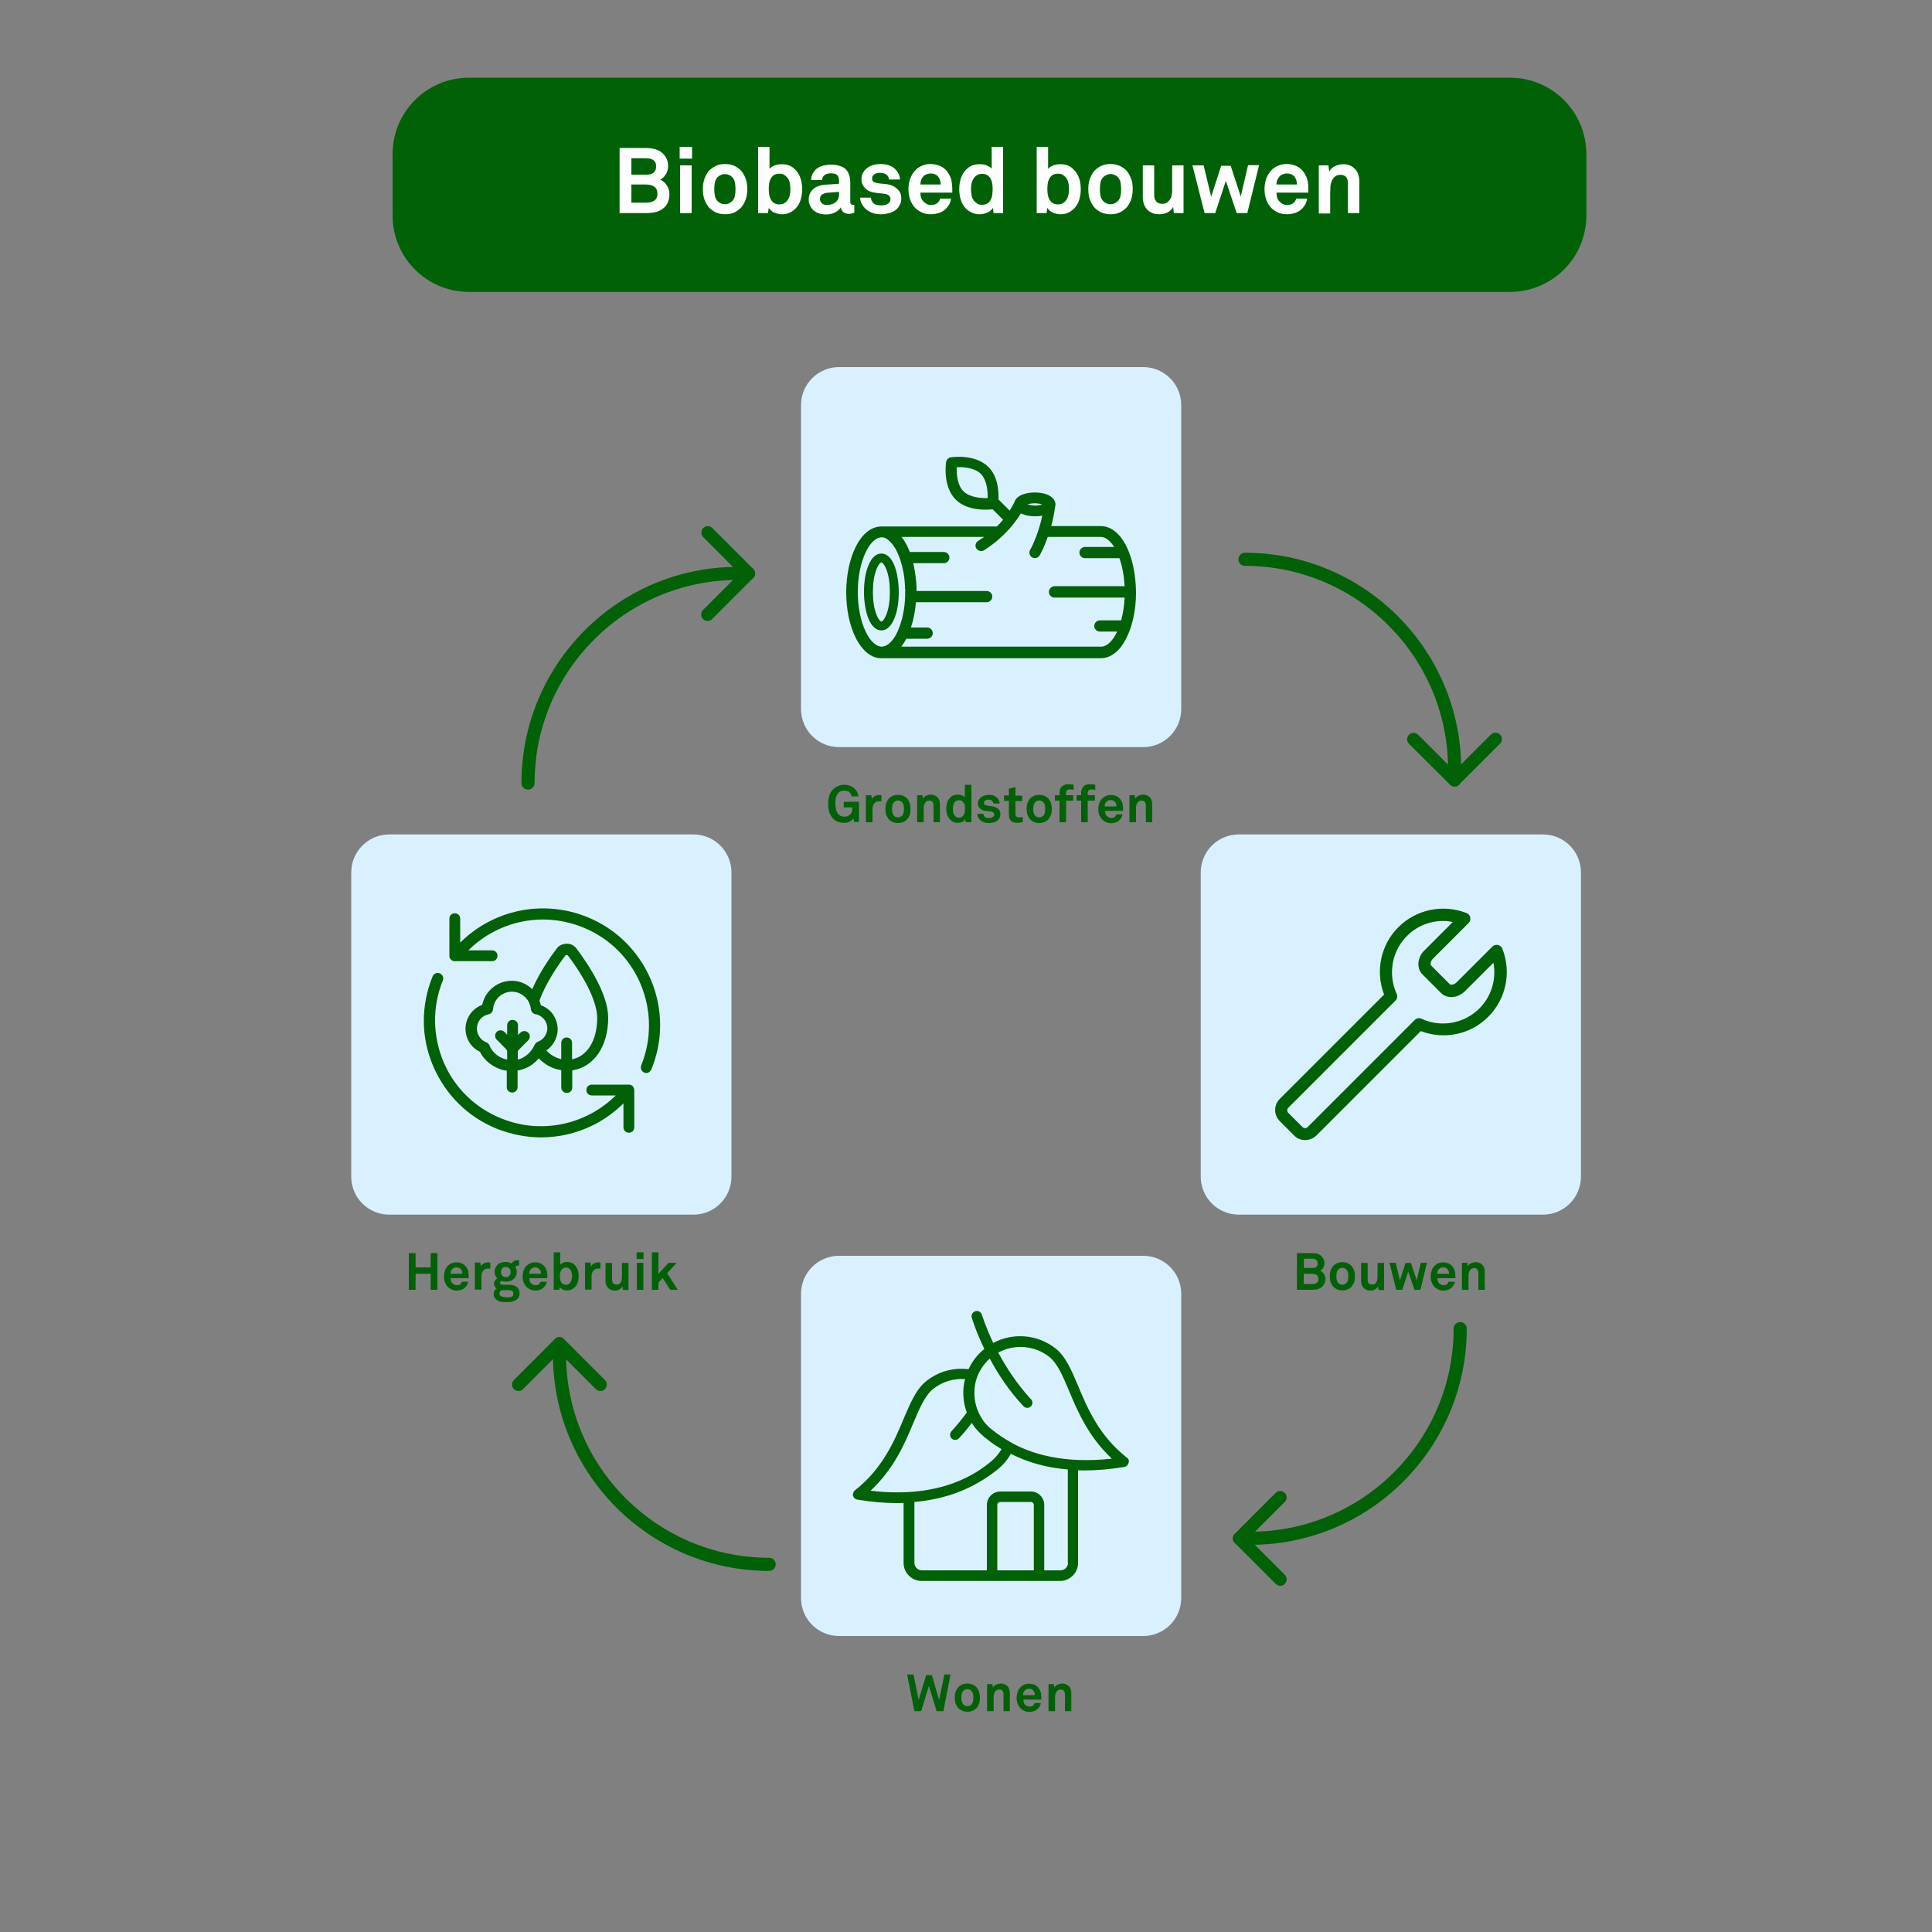 <?xml version="1.0" encoding="utf-8" standalone="no"?>
<!-- Generator: Adobe Illustrator 26.3.1, SVG Export Plug-In . SVG Version: 6.00 Build 0)  --><svg xmlns="http://www.w3.org/2000/svg" xmlns:xlink="http://www.w3.org/1999/xlink" id="Laag_1" style="enable-background:new 0 0 1000 1000;" version="1.1" viewBox="0 0 1000 1000" x="0px" xml:space="preserve" y="0px">
<rect x="0" y="0" width="1000" height="1000" fill="#808080" stroke="none"/>
<style type="text/css">
	.st0{fill:#00006B;}
	.st1{fill:#FFFFFF;}
	.st2{fill:#006106;}
	.st3{fill:#D9F1FF;}
	.st4{clip-path:url(#SVGID_00000181780831528692948180000012977823479149522057_);}
	.st5{fill-rule:evenodd;clip-rule:evenodd;fill:#00006B;}
	.st6{clip-path:url(#SVGID_00000117651989802555971850000006125136914157153468_);}
	.st7{clip-path:url(#SVGID_00000181061960205363057580000004708858474330519486_);}
</style>
<g>
	<g>
		<g>
			<g>
				<path class="st2" d="M273.3,408.7c-1.9,0-3.4-1.5-3.4-3.4c0-61.7,50.2-111.9,111.9-111.9c1.9,0,3.4,1.5,3.4,3.4      s-1.5,3.4-3.4,3.4c-58,0-105.1,47.2-105.1,105.1C276.6,407.2,275.1,408.7,273.3,408.7z"/>
			</g>
		</g>
		<g>
			<g>
				<g>
					<path class="st2" d="M387.5,300.2c-0.9,0-1.7-0.3-2.4-1L364,278c-1.3-1.3-1.3-3.4,0-4.7c1.3-1.3,3.4-1.3,4.7,0l21.2,21.2       c1.3,1.3,1.3,3.4,0,4.7C389.3,299.8,388.4,300.2,387.5,300.2z"/>
				</g>
			</g>
			<g>
				<g>
					<path class="st2" d="M366.3,321.4c-0.9,0-1.7-0.3-2.4-1c-1.3-1.3-1.3-3.4,0-4.7l21.2-21.2c1.3-1.3,3.4-1.3,4.7,0s1.3,3.4,0,4.7       l-21.2,21.2C368.1,321,367.2,321.4,366.3,321.4z"/>
				</g>
			</g>
		</g>
	</g>
	<g>
		<g>
			<g>
				<path class="st3" d="M434.3,190c-10.9,0-19.7,8.8-19.7,19.7V367c0,10.9,8.8,19.7,19.7,19.7h157.4c10.9,0,19.7-8.8,19.7-19.7      V209.7c0-10.9-8.8-19.7-19.7-19.7H434.3z"/>
			</g>
		</g>
		<g>
			<g>
				<path class="st2" d="M449.3,293.1c-1.4,3.6-2.1,8.3-2.1,13.3c0,5,0.8,9.7,2.1,13.3c1.6,4.3,4.1,6.6,6.9,6.6      c2.8,0,5.3-2.4,6.9-6.6c1.4-3.6,2.1-8.3,2.1-13.3c0-5-0.8-9.7-2.1-13.3c-1.6-4.3-4.1-6.6-6.9-6.6      C453.4,286.5,450.9,288.8,449.3,293.1z M458.8,294.8c1.2,3.1,1.8,7.2,1.8,11.6c0,4.4-0.6,8.6-1.8,11.6c-1.1,2.8-2.2,3.7-2.6,3.7      s-1.5-0.9-2.6-3.7c-1.2-3.1-1.8-7.2-1.8-11.6c0-4.4,0.6-8.6,1.8-11.6c1.1-2.8,2.2-3.7,2.6-3.7S457.7,292,458.8,294.8z"/>
			</g>
			<g>
				<path class="st2" d="M583.2,283.1c-3.4-6.9-8.1-10.8-13.4-10.8h-25.7c0.9-3.2,1.6-6.6,2-9.9c0.1-0.4,0.2-0.9,0.2-1.3l0-0.1      c0-0.4,0-0.8-0.2-1.1c-0.3-1.1-1.3-2.7-3.8-3.8c-3.7-1.6-9.7-1.6-13.4,0c-2.5,1.1-3.5,2.6-3.8,3.7c-0.7,1.5-1.6,3-2.5,4.5      l-5.6-5.6c0,0-0.1-0.1-0.2-0.1c0.2-4.4-0.3-12.1-5.2-16.9c-7-7-19.4-5-19.5-5c-1.2,0.2-2.1,1.1-2.4,2.4c0,0.1-2,12.6,5,19.5      c4.6,4.6,11.5,5.2,15.3,5.2c1.8,0,3.1-0.1,3.8-0.2l5.4,5.4c-1,1.2-2.1,2.4-3.2,3.5h-59.8c-5.2,0-10,3.8-13.4,10.8      c-3.1,6.3-4.8,14.6-4.8,23.3c0,8.8,1.7,17,4.8,23.3c3.4,6.9,8.1,10.8,13.4,10.8h113.6c5.2,0,10-3.8,13.4-10.8      c3.1-6.3,4.8-14.6,4.8-23.3C587.9,297.6,586.2,289.4,583.2,283.1z M542.9,306.4c0,1.6,1.3,2.9,2.9,2.9h36.3      c-0.2,4.2-0.8,8.2-1.8,11.8h-11c-1.6,0-2.9,1.3-2.9,2.9s1.3,2.9,2.9,2.9h8.9c0,0.1-0.1,0.2-0.1,0.3c-2.3,4.8-5.3,7.5-8.2,7.5      H466.5l1.4-2c0.2-0.4,0.5-0.7,0.7-1.2c0.2-0.3,0.3-0.6,0.5-0.9h10.8c1.6,0,2.9-1.3,2.9-2.9s-1.3-2.9-2.9-2.9h-8.4      c1.3-3.9,2.2-8.5,2.6-13.1h36.6c1.6,0,2.9-1.3,2.9-2.9c0-1.6-1.3-2.9-2.9-2.9h-36.3c0-0.2,0-0.5,0-0.7l0-0.3      c0-0.7,0-1.5-0.1-2.2l0-0.2c0-0.8-0.1-1.5-0.2-2.4c-0.3-3-0.8-5.9-1.4-8.6h15.8c1.6,0,2.9-1.3,2.9-2.9c0-1.6-1.3-2.9-2.9-2.9      h-17.6c-0.4-1-0.8-2-1.2-2.8c-0.9-1.9-2-3.6-3.1-5h42.8c-1.8,1.3-2.9,1.9-3,2c-1.4,0.8-1.9,2.5-1.1,3.9c0.8,1.3,2.6,1.8,3.9,1.1      c0.1-0.1,3.6-2.1,7.9-5.9c3.2-2.8,7.7-7.3,11.3-13.3c0.2,0.1,0.4,0.2,0.6,0.3c2.8,1.2,7,1.6,10.5,0.9c-2.4,11-6.2,17.6-6.3,17.7      c-0.8,1.4-0.3,3.1,1,3.9c1.3,0.8,3.2,0.3,3.9-1c0.2-0.4,2.2-3.7,4.2-9.6h27.5c2.3,0,4.8,1.9,6.9,5.2h-15.1      c-1.6,0-2.9,1.3-2.9,2.9c0,1.6,1.3,2.9,2.9,2.9h17.8c1.5,4.2,2.4,9.2,2.7,14.5h-36.3C544.2,303.5,542.9,304.8,542.9,306.4z       M531.8,261.1c0.8-0.3,2.1-0.6,3.8-0.6c1.8,0,3,0.3,3.8,0.6c-0.8,0.3-2.1,0.6-3.8,0.6C533.9,261.6,532.6,261.3,531.8,261.1z       M459.4,278.5l-0.2,0.6l0.8,0.6c1.6,1.3,3.2,3.5,4.5,6.3c0.5,1.2,1,2.4,1.5,3.8c1.3,3.9,2.2,8.5,2.4,13.4c0,0.7,0.1,1.4,0.1,2.1      l0.6,0v0l-0.6,0.2l0,1l0,2.1c-0.2,6.5-1.5,12.6-3.6,17.5l-0.2,0.5l0,0l-0.7,1.5c-2,3.8-4.5,6.1-6.8,6.5l-0.6,0.1      c-2.9,0.1-6-2.6-8.4-7.5c-2.7-5.5-4.2-12.9-4.2-20.8c0-7.9,1.5-15.3,4.2-20.8c2.3-4.8,5.3-7.5,8.2-7.5l1.1,0.1l1.8,0.8      L459.4,278.5C459.4,278.5,459.4,278.5,459.4,278.5z M464.7,326.5l-0.1,0.1l0,0C464.7,326.6,464.7,326.5,464.7,326.5z M465.1,327      L465.1,327C465.1,327,465.1,327,465.1,327L465.1,327z M495.2,241.8c3.4-0.1,9.2,0.2,12.5,3.5c3.4,3.5,3.6,9.9,3.5,12.5      c-2.9,0.1-9.1-0.2-12.5-3.5C495.4,251,495.1,245.3,495.2,241.8z"/>
			</g>
		</g>
		<g>
			<path class="st2" d="M442.1,425.6l-0.4-2.1c-0.1,0.3-0.4,0.5-0.6,0.8c-0.3,0.3-0.6,0.6-1.1,0.8c-0.4,0.2-0.9,0.4-1.4,0.6     c-0.5,0.2-1.1,0.2-1.7,0.2c-1.1,0-2.1-0.2-3.1-0.5s-1.8-0.9-2.6-1.7c-0.5-0.5-0.9-1.1-1.2-1.6c-0.3-0.6-0.6-1.2-0.8-1.8     c-0.2-0.6-0.3-1.3-0.4-2c-0.1-0.7-0.1-1.5-0.1-2.2c0-0.8,0-1.5,0.1-2.2c0.1-0.7,0.2-1.4,0.4-2s0.4-1.2,0.8-1.8     c0.3-0.6,0.7-1.1,1.3-1.6c0.7-0.7,1.6-1.3,2.6-1.7c1-0.4,2-0.6,3-0.6c1.2,0,2.3,0.2,3.2,0.6c1,0.4,1.8,0.9,2.4,1.6     c0.5,0.5,0.9,1,1.2,1.6c0.3,0.6,0.5,1.3,0.6,2.2h-3.5c0-0.4-0.1-0.7-0.3-1c-0.2-0.3-0.3-0.5-0.5-0.8c-0.7-0.8-1.7-1.2-3-1.2     c-0.6,0-1.1,0.1-1.7,0.3c-0.6,0.2-1,0.5-1.4,1c-0.3,0.3-0.6,0.7-0.8,1.2c-0.2,0.4-0.3,0.9-0.5,1.4c-0.1,0.5-0.2,1-0.2,1.5     c0,0.5,0,1,0,1.4c0,0.4,0,0.9,0.1,1.4c0,0.5,0.1,1,0.2,1.5c0.1,0.5,0.3,1,0.5,1.4c0.2,0.5,0.5,0.9,0.8,1.2     c0.4,0.4,0.8,0.7,1.4,0.9c0.6,0.2,1.1,0.3,1.7,0.3c0.6,0,1.2-0.1,1.7-0.3c0.5-0.2,0.9-0.5,1.2-0.8c0.5-0.5,0.9-1.1,1-1.7     c0.2-0.6,0.2-1.3,0.2-2h-4.5v-2.9h7.9v10.4H442.1z"/>
			<path class="st2" d="M456.4,414.8c-0.4-0.1-0.8-0.1-1.2-0.1c-1.2,0-2.1,0.4-2.7,1.1c-0.6,0.8-0.9,1.7-0.9,2.8v7h-3.4v-14h2.8     l0.3,2.1c0.3-0.8,0.9-1.4,1.6-1.7c0.7-0.4,1.5-0.5,2.3-0.5c0.3,0,0.7,0,1,0.1V414.8z"/>
			<path class="st2" d="M471.3,418.7c0,1.2-0.1,2.2-0.4,3c-0.3,0.8-0.7,1.5-1.2,2.2c-0.5,0.6-1.2,1.1-2,1.5     c-0.8,0.4-1.8,0.6-2.9,0.6c-1.1,0-2-0.2-2.9-0.6c-0.8-0.4-1.5-0.9-2-1.5c-0.5-0.7-0.9-1.4-1.2-2.2c-0.3-0.8-0.4-1.8-0.4-3     c0-1.2,0.1-2.2,0.4-3c0.3-0.8,0.7-1.5,1.2-2.2c0.5-0.6,1.1-1.1,2-1.5c0.8-0.4,1.8-0.6,2.9-0.6c1.1,0,2,0.2,2.9,0.6     c0.8,0.4,1.5,0.9,2,1.5c0.5,0.7,0.9,1.4,1.2,2.2C471.1,416.5,471.3,417.5,471.3,418.7z M467.9,418.7c0-0.7-0.1-1.3-0.2-1.9     c-0.1-0.6-0.4-1.1-0.8-1.6c-0.2-0.3-0.5-0.5-0.9-0.6c-0.4-0.2-0.8-0.3-1.2-0.3c-0.5,0-0.9,0.1-1.2,0.3c-0.4,0.2-0.7,0.4-0.9,0.6     c-0.4,0.4-0.7,1-0.8,1.6c-0.1,0.6-0.2,1.3-0.2,1.9c0,0.7,0.1,1.3,0.2,1.9c0.1,0.6,0.4,1.1,0.8,1.6c0.2,0.3,0.5,0.5,0.9,0.6     s0.8,0.3,1.2,0.3c0.5,0,0.9-0.1,1.2-0.3c0.4-0.2,0.7-0.4,0.9-0.6c0.4-0.4,0.7-1,0.8-1.6C467.8,420,467.9,419.3,467.9,418.7z"/>
			<path class="st2" d="M483.2,425.6v-8.6c0-0.8-0.2-1.5-0.5-1.9c-0.3-0.5-0.9-0.7-1.8-0.7c-0.6,0-1.1,0.2-1.5,0.5     c-0.4,0.3-0.7,0.8-0.9,1.3c-0.3,0.6-0.4,1.2-0.4,1.8c0,0.7,0,1.3,0,1.9v5.7h-3.4v-14h2.8l0.2,1.8c0.4-0.7,1-1.3,1.8-1.6     c0.8-0.3,1.5-0.5,2.3-0.5c0.8,0,1.4,0.1,2,0.4c0.6,0.3,1.1,0.6,1.5,1s0.7,1,0.9,1.6c0.2,0.6,0.3,1.3,0.3,2v9.3H483.2z"/>
			<path class="st2" d="M499.8,425.6l-0.2-1.5c-0.4,0.6-1,1.1-1.7,1.4c-0.7,0.3-1.5,0.4-2.2,0.4c-0.7,0-1.3-0.1-1.9-0.3     c-0.6-0.2-1.1-0.5-1.5-0.9c-0.8-0.7-1.5-1.5-1.9-2.6s-0.6-2.2-0.6-3.5c0-2.8,0.8-4.8,2.5-6.2c0.4-0.4,0.9-0.6,1.5-0.8     c0.6-0.2,1.2-0.3,1.9-0.3c0.9,0,1.6,0.1,2.3,0.4s1.1,0.6,1.4,0.9v-6.4h3.4v19.4H499.8z M499.5,418.6c0-0.5,0-1-0.1-1.5     c-0.1-0.5-0.2-1-0.5-1.4c-0.2-0.4-0.6-0.8-1-1.1c-0.4-0.3-0.9-0.4-1.6-0.4c-0.5,0-1,0.1-1.3,0.3c-0.4,0.2-0.7,0.5-0.9,0.8     c-0.4,0.5-0.6,1-0.7,1.6c-0.1,0.6-0.2,1.2-0.2,1.8c0,0.6,0.1,1.2,0.2,1.8c0.1,0.6,0.4,1.1,0.7,1.6c0.3,0.3,0.6,0.6,0.9,0.8     c0.4,0.2,0.8,0.3,1.3,0.3c0.7,0,1.2-0.1,1.6-0.4c0.4-0.3,0.7-0.6,1-1.1c0.2-0.4,0.4-0.9,0.5-1.5     C499.4,419.7,499.5,419.1,499.5,418.6z"/>
			<path class="st2" d="M517.8,421.3c0,0.7-0.1,1.3-0.3,1.8c-0.2,0.5-0.5,0.9-0.9,1.3c-0.6,0.6-1.3,1-2.1,1.2     c-0.8,0.3-1.7,0.4-2.7,0.4c-0.9,0-1.7-0.1-2.5-0.4c-0.8-0.3-1.4-0.7-2-1.2c-0.4-0.4-0.8-0.9-1-1.4c-0.3-0.6-0.4-1.2-0.4-1.8h3.1     c0,0.3,0.1,0.6,0.2,0.9c0.1,0.3,0.3,0.5,0.5,0.7c0.3,0.2,0.6,0.4,0.9,0.5c0.3,0.1,0.7,0.1,1.2,0.1c0.3,0,0.6,0,0.9-0.1     c0.3,0,0.6-0.1,0.9-0.3c0.3-0.1,0.5-0.3,0.7-0.5c0.2-0.2,0.3-0.5,0.3-0.9c0-0.4-0.1-0.7-0.4-1c-0.3-0.2-0.6-0.4-1-0.5     c-0.6-0.1-1.3-0.2-1.9-0.2c-0.7-0.1-1.3-0.2-1.9-0.3c-0.5-0.1-0.9-0.3-1.3-0.5c-0.4-0.2-0.7-0.5-1-0.8s-0.5-0.7-0.7-1.1     c-0.2-0.4-0.2-0.8-0.2-1.3c0-0.7,0.1-1.3,0.4-1.8c0.3-0.5,0.6-0.9,1-1.3c0.5-0.4,1.1-0.8,1.9-1c0.7-0.2,1.5-0.4,2.4-0.4     c0.8,0,1.7,0.1,2.4,0.4c0.8,0.3,1.4,0.7,1.9,1.2c0.4,0.4,0.7,0.9,0.9,1.4c0.2,0.5,0.3,1,0.3,1.5h-3.2c0-0.3-0.1-0.5-0.2-0.7     c-0.1-0.2-0.2-0.4-0.4-0.6c-0.2-0.2-0.5-0.4-0.8-0.5c-0.3-0.1-0.7-0.2-1-0.2c-0.2,0-0.5,0-0.7,0c-0.2,0-0.5,0.1-0.7,0.2     c-0.3,0.1-0.6,0.3-0.8,0.6c-0.2,0.3-0.3,0.6-0.3,0.9c0,0.5,0.2,0.8,0.5,1c0.3,0.2,0.7,0.3,1.1,0.4c0.3,0,0.6,0.1,0.8,0.1l0.6,0.1     c0.2,0,0.4,0,0.7,0.1c0.2,0,0.5,0.1,0.9,0.1c1.1,0.2,2,0.6,2.7,1.3C517.5,419.3,517.8,420.2,517.8,421.3z"/>
			<path class="st2" d="M529.3,425.5c-1,0.3-1.9,0.4-2.9,0.4c-1.4,0-2.5-0.4-3.2-1.1c-0.7-0.8-1-1.8-1-3.2v-7.1h-2.5v-2.8h2.5v-3.5     l3.4-0.8v4.4h3.5v2.8h-3.5v6.8c0,0.5,0.1,0.9,0.4,1.2c0.3,0.2,0.6,0.4,1.2,0.4c0.4,0,0.7,0,1,0c0.3,0,0.7-0.1,1.2-0.1V425.5z"/>
			<path class="st2" d="M544.4,418.7c0,1.2-0.1,2.2-0.4,3c-0.3,0.8-0.7,1.5-1.2,2.2c-0.5,0.6-1.1,1.1-2,1.5s-1.8,0.6-2.9,0.6     c-1.1,0-2-0.2-2.9-0.6s-1.5-0.9-2-1.5c-0.5-0.7-0.9-1.4-1.2-2.2c-0.3-0.8-0.4-1.8-0.4-3c0-1.2,0.1-2.2,0.4-3     c0.3-0.8,0.7-1.5,1.2-2.2c0.5-0.6,1.2-1.1,2-1.5c0.8-0.4,1.8-0.6,2.9-0.6c1.1,0,2,0.2,2.9,0.6c0.8,0.4,1.5,0.9,2,1.5     c0.5,0.7,0.9,1.4,1.2,2.2C544.2,416.5,544.4,417.5,544.4,418.7z M541,418.7c0-0.7-0.1-1.3-0.2-1.9c-0.1-0.6-0.4-1.1-0.8-1.6     c-0.2-0.3-0.5-0.5-0.9-0.6c-0.4-0.2-0.8-0.3-1.2-0.3s-0.9,0.1-1.2,0.3c-0.4,0.2-0.7,0.4-0.9,0.6c-0.4,0.4-0.7,1-0.8,1.6     c-0.1,0.6-0.2,1.3-0.2,1.9c0,0.7,0.1,1.3,0.2,1.9c0.1,0.6,0.4,1.1,0.8,1.6c0.2,0.3,0.5,0.5,0.9,0.6c0.4,0.2,0.8,0.3,1.2,0.3     s0.9-0.1,1.2-0.3s0.7-0.4,0.9-0.6c0.4-0.4,0.7-1,0.8-1.6C540.9,420,541,419.3,541,418.7z"/>
			<path class="st2" d="M555.9,408.9c-0.4-0.1-0.7-0.1-1-0.2c-0.3,0-0.7-0.1-1.2-0.1c-0.6,0-1.1,0.2-1.4,0.5     c-0.3,0.3-0.5,0.7-0.5,1.2v1.3h3.7v2.8h-3.7v11.2h-3.4v-11.2h-2.4v-2.8h2.4v-1.3c0-1.3,0.4-2.3,1.2-3.2c0.8-0.8,2-1.2,3.5-1.2     c0.5,0,0.9,0,1.3,0.1c0.4,0,0.8,0.1,1.3,0.2V408.9z"/>
			<path class="st2" d="M567.1,408.9c-0.4-0.1-0.7-0.1-1-0.2c-0.3,0-0.7-0.1-1.2-0.1c-0.6,0-1.1,0.2-1.4,0.5     c-0.3,0.3-0.5,0.7-0.5,1.2v1.3h3.7v2.8h-3.7v11.2h-3.4v-11.2h-2.4v-2.8h2.4v-1.3c0-1.3,0.4-2.3,1.2-3.2s2-1.2,3.5-1.2     c0.5,0,0.9,0,1.3,0.1c0.4,0,0.8,0.1,1.3,0.2V408.9z"/>
			<path class="st2" d="M581.3,418.8c0,0.1,0,0.2,0,0.3v0.6h-9.3c0,0.5,0.1,1,0.2,1.5s0.4,0.9,0.8,1.2c0.3,0.2,0.5,0.4,0.9,0.6     c0.3,0.2,0.7,0.3,1.2,0.3c0.5,0,0.9,0,1.2-0.1c0.3-0.1,0.6-0.3,0.8-0.5c0.3-0.3,0.5-0.7,0.7-1.2h3.2c0,0.4-0.2,0.9-0.4,1.4     c-0.2,0.5-0.5,0.9-0.8,1.2c-0.6,0.7-1.3,1.2-2.1,1.5c-0.8,0.3-1.7,0.5-2.6,0.5c-1,0-1.8-0.2-2.5-0.5s-1.3-0.7-1.9-1.2     c-0.7-0.7-1.2-1.5-1.6-2.4c-0.4-0.9-0.6-2-0.6-3.1c0-1.1,0.2-2.2,0.5-3.1c0.3-1,0.8-1.8,1.5-2.5c0.5-0.5,1.2-1,1.9-1.3     c0.7-0.3,1.6-0.5,2.6-0.5c1,0,2,0.2,2.9,0.6c0.9,0.4,1.6,1.1,2.2,1.9c0.5,0.8,0.8,1.5,1,2.3C581.2,417,581.3,417.8,581.3,418.8z      M577.9,417.3c0-1-0.3-1.8-0.9-2.4c-0.2-0.2-0.5-0.4-0.9-0.6c-0.3-0.1-0.8-0.2-1.2-0.2c-0.5,0-1,0.1-1.4,0.3     c-0.4,0.2-0.7,0.5-1,0.8c-0.3,0.3-0.4,0.6-0.5,1c-0.1,0.3-0.2,0.7-0.2,1.2H577.9z"/>
			<path class="st2" d="M593.1,425.6v-8.6c0-0.8-0.2-1.5-0.5-1.9c-0.3-0.5-0.9-0.7-1.8-0.7c-0.6,0-1.1,0.2-1.5,0.5     c-0.4,0.3-0.7,0.8-0.9,1.3c-0.3,0.6-0.4,1.2-0.4,1.8c0,0.7,0,1.3,0,1.9v5.7h-3.4v-14h2.8l0.2,1.8c0.4-0.7,1-1.3,1.8-1.6     c0.8-0.3,1.5-0.5,2.3-0.5c0.8,0,1.4,0.1,2,0.4c0.6,0.3,1.1,0.6,1.5,1c0.4,0.4,0.7,1,0.9,1.6c0.2,0.6,0.3,1.3,0.3,2v9.3H593.1z"/>
		</g>
	</g>
	<g>
		<g>
			<g>
				<path class="st3" d="M201.5,431.9c-10.9,0-19.7,8.8-19.7,19.7v157.4c0,10.9,8.8,19.7,19.7,19.7h157.4c10.9,0,19.7-8.8,19.7-19.7      V451.6c0-10.9-8.8-19.7-19.7-19.7H201.5z"/>
			</g>
		</g>
		<g>
			<defs>
				<rect height="170.4" id="SVGID_1_" width="170.3" x="195" y="445"/>
			</defs>
			<clipPath id="SVGID_00000024687601983363838340000010094387742304740257_">
				<use style="overflow:visible;" xlink:href="#SVGID_1_"/>
			</clipPath>
			<g style="clip-path:url(#SVGID_00000024687601983363838340000010094387742304740257_);">
				<path class="st2" d="M293.4,565.7c1.6,0,2.8-1.2,2.8-2.8V554c11.1-1.6,18.6-12.3,18.6-27.2c0-12.2-10.2-27.6-16.4-35.8      c-1-1.4-2.5-2.3-4.2-2.5c-1.7-0.2-3.4,0.2-4.8,1.2c-0.5,0.3-0.9,0.8-1.2,1.2c-3.4,4.5-9.1,12.6-12.7,21.1      c-3.1-3-7.3-4.7-11.8-4.3c-7,0.5-12.7,5.7-14.1,12.4c-6,2.2-9.7,8.5-8.4,15c0.8,4.1,3.4,7.5,7.2,9.3c2,4,5.5,7,9.7,8.7      c1.4,0.6,2.8,0.9,4.2,1.1v8.5c0,1.6,1.2,2.8,2.8,2.8c1.6,0,2.8-1.2,2.8-2.8v-8.6c1.5-0.2,2.8-0.7,4.2-1.2c2.6-1.1,5-3,6.8-5.1      c3.1,3.3,7.2,5.5,11.6,6.1v8.9C290.5,564.5,291.8,565.7,293.4,565.7 M269.9,547.8c-0.7,0.2-1.2,0.5-1.9,0.7v-2.6v-1.4      c0-0.5,0.2-0.9,0.6-1.2l4.8-4.8c1.1-1.1,1.1-3,0-4c-1.1-1.1-3-1.1-4,0l-1.3,1.2v-5c0-1.6-1.2-2.8-2.8-2.8      c-1.6,0-2.8,1.2-2.8,2.8v4.9l-1.4-1.5c-1.1-1.1-3-1.1-4,0c-1.1,1.1-1.1,3,0,4l4.9,5c0.3,0.3,0.5,0.8,0.5,1.2v1.4v2.7      c-0.7-0.1-1.5-0.3-2.2-0.6c-3.2-1.2-5.7-3.6-7-6.8c-0.3-0.7-0.9-1.2-1.6-1.5c-2.4-0.9-4.2-3.1-4.7-5.6c-0.8-4.1,1.8-8.1,5.9-8.9      c1.2-0.2,2.2-1.4,2.3-2.6c0.3-4.9,4.2-8.7,9.1-9.1h0.7c3.8,0,7,2.2,8.7,5.3c0,0.2,0.1,0.3,0.2,0.6c0.5,1,0.8,2.2,0.9,3.3      c0,0.1,0,0.2,0.1,0.3c0.2,1,1.1,1.9,2.3,2.2h0.2c0.3,0.1,0.7,0.1,1,0.3h0.1c2.8,1.1,4.8,3.9,4.8,6.9s-1.9,5.9-4.9,7      c-0.7,0.2-1.2,0.8-1.6,1.5C275.2,544.1,272.8,546.5,269.9,547.8 M282.8,543.7c2.8-1.9,4.9-5,5.6-8.5c0.7-3.5-0.1-6.9-2-9.9      c-1.6-2.4-3.9-4.1-6.5-5c-0.1-0.8-0.3-1.5-0.7-2.3c3.2-9.1,9.8-18.6,13.5-23.5l0.1-0.1c0.2-0.1,0.3-0.1,0.6-0.1      c0.1,0,0.3,0.1,0.5,0.2c9.7,12.8,15.2,24.7,15.2,32.4c0,11.6-5.1,19.8-13,21.4v-8.5c0-1.6-1.2-2.8-2.8-2.8      c-1.6,0-2.8,1.2-2.8,2.8v8.4C287.5,547.5,284.7,545.9,282.8,543.7 M337.1,553.6c-0.5,1.1-1.5,1.8-2.6,1.8c-0.3,0-0.7-0.1-1-0.2      c-1.5-0.6-2.2-2.3-1.6-3.8c5.5-13.6,5.3-28.5-0.3-42c-5.7-13.5-16.4-24-29.9-29.4c-20.5-8.3-43.6-3.6-59.3,11.9h12.3      c1.6,0,2.8,1.2,2.8,2.8c0,1.6-1.2,2.8-2.8,2.8h-18.9c-0.8,0.1-1.7-0.1-2.4-0.8c-0.6-0.6-0.8-1.2-0.8-2v-19.2      c0-1.6,1.2-2.8,2.8-2.8c1.6,0,2.8,1.2,2.8,2.8v12.4c17.3-17.2,43-22.4,65.6-13.3c15,6,26.7,17.6,33.1,32.5      C343.2,522.1,343.3,538.6,337.1,553.6 M328.3,564.3L328.3,564.3v19.2c0,1.6-1.2,2.8-2.8,2.8c-1.6,0-2.8-1.2-2.8-2.8v-12.4      c-11.6,11.5-26.9,17.6-42.7,17.6c-7.6,0-15.3-1.5-22.7-4.4c-15-6-26.7-17.6-33.1-32.5c-6.4-14.9-6.4-31.4-0.3-46.4      c0.6-1.5,2.3-2.2,3.7-1.6c1.5,0.6,2.2,2.3,1.6,3.7c-5.5,13.6-5.3,28.5,0.3,42c5.7,13.5,16.4,24,30,29.4      c20.3,8.3,43.6,3.5,59.2-11.9h-12.4c-1.6,0-2.8-1.2-2.8-2.8s1.2-2.8,2.8-2.8H325c0.9-0.1,1.8,0.1,2.5,0.8      C328,562.9,328.3,563.5,328.3,564.3"/>
			</g>
		</g>
		<g>
			<path class="st2" d="M222.9,667.6v-8.3h-7.8v8.3h-3.5v-19h3.5v7.4h7.8v-7.4h3.5v19H222.9z"/>
			<path class="st2" d="M242.6,660.7c0,0.1,0,0.2,0,0.3v0.6h-9.3c0,0.5,0.1,1,0.2,1.5s0.4,0.9,0.8,1.2c0.2,0.2,0.5,0.4,0.9,0.6     c0.3,0.2,0.7,0.3,1.2,0.3c0.5,0,0.9,0,1.2-0.1c0.3-0.1,0.6-0.3,0.8-0.5c0.3-0.3,0.5-0.7,0.7-1.2h3.2c0,0.4-0.2,0.9-0.4,1.4     c-0.2,0.5-0.5,0.9-0.8,1.2c-0.6,0.7-1.3,1.2-2.1,1.5c-0.8,0.3-1.7,0.5-2.6,0.5c-1,0-1.8-0.2-2.5-0.5c-0.7-0.3-1.3-0.7-1.9-1.2     c-0.7-0.7-1.2-1.5-1.6-2.4c-0.4-0.9-0.6-2-0.6-3.1c0-1.1,0.2-2.2,0.5-3.1c0.3-1,0.8-1.8,1.5-2.5c0.5-0.5,1.1-1,1.9-1.3     c0.7-0.3,1.6-0.5,2.6-0.5c1,0,2,0.2,2.9,0.6c0.9,0.4,1.6,1.1,2.2,1.9c0.5,0.8,0.9,1.5,1,2.3C242.5,658.9,242.6,659.7,242.6,660.7     z M239.3,659.2c0-1-0.3-1.8-0.9-2.4c-0.2-0.2-0.5-0.4-0.9-0.6c-0.3-0.1-0.8-0.2-1.2-0.2c-0.5,0-1,0.1-1.4,0.3     c-0.4,0.2-0.7,0.5-1,0.8c-0.2,0.3-0.4,0.6-0.5,1c-0.1,0.3-0.2,0.7-0.2,1.2H239.3z"/>
			<path class="st2" d="M254,656.7c-0.4-0.1-0.8-0.1-1.2-0.1c-1.2,0-2.1,0.4-2.7,1.1c-0.6,0.8-0.9,1.7-0.9,2.8v7h-3.4v-14h2.8     l0.3,2.1c0.3-0.8,0.9-1.4,1.6-1.7c0.7-0.4,1.5-0.5,2.3-0.5c0.3,0,0.7,0,1,0.1V656.7z"/>
			<path class="st2" d="M268.9,669.4c0,0.9-0.2,1.7-0.6,2.3c-0.4,0.6-0.9,1.1-1.6,1.4c-0.6,0.3-1.4,0.6-2.2,0.7     c-0.8,0.1-1.6,0.2-2.4,0.2c-0.9,0-1.7-0.1-2.6-0.2c-0.9-0.1-1.6-0.4-2.4-1c-0.5-0.4-1-0.8-1.2-1.3c-0.3-0.5-0.4-1.1-0.4-1.7     c0-0.6,0.1-1.2,0.4-1.7c0.3-0.5,0.7-0.9,1.2-1.2c-0.4-0.2-0.8-0.6-1-1c-0.2-0.4-0.4-0.9-0.4-1.4c0-1.2,0.6-2.1,1.7-2.8     c-0.4-0.4-0.8-0.9-1-1.5c-0.3-0.6-0.4-1.2-0.4-1.9c0-0.8,0.2-1.6,0.5-2.2c0.3-0.6,0.7-1.2,1.2-1.6c0.5-0.4,1.1-0.8,1.8-1     c0.7-0.2,1.4-0.3,2.2-0.3c0.6,0,1.1,0.1,1.7,0.2c0.5,0.2,1,0.4,1.5,0.6c0.3-0.6,0.7-1.1,1.2-1.3c0.5-0.3,1-0.4,1.6-0.4h0.5     c0.2,0,0.3,0,0.5,0.1v2.6c0,0-0.1,0-0.1,0s-0.1,0-0.1,0c-0.4,0-0.7,0.1-1.1,0.2c-0.3,0.1-0.5,0.4-0.6,0.7     c0.5,0.8,0.7,1.6,0.7,2.5c0,0.8-0.2,1.5-0.5,2.1c-0.3,0.6-0.7,1.2-1.2,1.6c-0.5,0.4-1.1,0.8-1.8,1c-0.7,0.2-1.4,0.3-2.2,0.3     c-0.8,0-1.5-0.1-2.3-0.4c-0.2,0.1-0.3,0.2-0.5,0.4c-0.2,0.2-0.2,0.4-0.2,0.6c0,0.4,0.2,0.7,0.5,0.8c0.3,0.1,0.7,0.2,1,0.2h2.3     c0.3,0,0.7,0,1.1,0c0.4,0,0.8,0,1.2,0.1c0.4,0.1,0.8,0.2,1.2,0.3c0.4,0.1,0.7,0.3,1.1,0.5c0.6,0.4,1,0.9,1.3,1.5     C268.8,668.1,268.9,668.7,268.9,669.4z M265.7,669.5c0-0.4-0.1-0.8-0.3-1c-0.2-0.2-0.5-0.4-0.8-0.5c-0.3-0.1-0.7-0.2-1.1-0.2     c-0.4,0-0.7,0-1.1,0h-2.6c-0.4,0.1-0.7,0.3-0.9,0.6c-0.2,0.3-0.4,0.7-0.4,1.1c0,0.4,0.1,0.8,0.4,1c0.2,0.3,0.5,0.4,0.9,0.6     c0.4,0.1,0.7,0.2,1.2,0.3c0.4,0,0.8,0.1,1.1,0.1c0.3,0,0.7,0,1.2,0c0.4,0,0.8-0.1,1.2-0.2c0.4-0.1,0.7-0.3,1-0.6     C265.6,670.3,265.7,670,265.7,669.5z M264.3,658.4c0-0.8-0.2-1.4-0.7-1.9c-0.4-0.5-1-0.7-1.8-0.7c-0.8,0-1.4,0.2-1.8,0.7     c-0.4,0.5-0.7,1.1-0.7,1.9c0,0.8,0.2,1.4,0.7,1.9c0.4,0.5,1,0.7,1.8,0.7c0.8,0,1.4-0.2,1.8-0.7     C264,659.8,264.3,659.1,264.3,658.4z"/>
			<path class="st2" d="M283.3,660.7c0,0.1,0,0.2,0,0.3v0.6H274c0,0.5,0.1,1,0.2,1.5s0.4,0.9,0.8,1.2c0.3,0.2,0.5,0.4,0.9,0.6     c0.3,0.2,0.7,0.3,1.2,0.3c0.5,0,0.9,0,1.2-0.1c0.3-0.1,0.6-0.3,0.8-0.5c0.3-0.3,0.5-0.7,0.7-1.2h3.2c0,0.4-0.2,0.9-0.4,1.4     s-0.5,0.9-0.8,1.2c-0.6,0.7-1.3,1.2-2.1,1.5c-0.8,0.3-1.7,0.5-2.6,0.5c-1,0-1.8-0.2-2.5-0.5c-0.7-0.3-1.3-0.7-1.9-1.2     c-0.7-0.7-1.2-1.5-1.6-2.4c-0.4-0.9-0.6-2-0.6-3.1c0-1.1,0.2-2.2,0.5-3.1c0.3-1,0.8-1.8,1.5-2.5c0.5-0.5,1.2-1,1.9-1.3     c0.7-0.3,1.6-0.5,2.6-0.5c1,0,2,0.2,2.9,0.6c0.9,0.4,1.6,1.1,2.2,1.9c0.5,0.8,0.8,1.5,1,2.3C283.3,658.9,283.3,659.7,283.3,660.7     z M280,659.2c0-1-0.3-1.8-0.9-2.4c-0.2-0.2-0.5-0.4-0.9-0.6s-0.8-0.2-1.2-0.2c-0.5,0-1,0.1-1.4,0.3c-0.4,0.2-0.7,0.5-1,0.8     c-0.3,0.3-0.4,0.6-0.5,1c-0.1,0.3-0.2,0.7-0.2,1.2H280z"/>
			<path class="st2" d="M299.5,660.6c0,1.3-0.2,2.5-0.6,3.5c-0.4,1-1,1.9-1.9,2.6c-0.4,0.4-0.9,0.6-1.5,0.9     c-0.6,0.2-1.2,0.3-1.9,0.3c-0.8,0-1.5-0.1-2.2-0.4c-0.7-0.3-1.3-0.8-1.7-1.4l-0.2,1.5h-2.9v-19.4h3.4v6.4c0.3-0.4,0.8-0.7,1.4-1     c0.6-0.3,1.4-0.4,2.2-0.4c0.7,0,1.4,0.1,1.9,0.3c0.6,0.2,1.1,0.5,1.5,0.8C298.7,655.8,299.5,657.8,299.5,660.6z M296.1,660.6     c0-0.6-0.1-1.2-0.2-1.8c-0.1-0.6-0.4-1.1-0.7-1.6c-0.3-0.3-0.6-0.6-0.9-0.8c-0.4-0.2-0.8-0.3-1.3-0.3c-0.7,0-1.2,0.1-1.6,0.4     c-0.4,0.3-0.7,0.6-1,1.1c-0.2,0.4-0.4,0.9-0.5,1.4c-0.1,0.5-0.1,1-0.1,1.5c0,0.7,0.1,1.4,0.2,2.1c0.2,0.7,0.5,1.3,1,1.7     c0.2,0.2,0.5,0.4,0.8,0.5c0.3,0.1,0.7,0.2,1.1,0.2c0.5,0,1-0.1,1.3-0.3c0.4-0.2,0.7-0.5,0.9-0.8c0.4-0.5,0.6-1,0.7-1.6     C296,661.8,296.1,661.2,296.1,660.6z"/>
			<path class="st2" d="M311,656.7c-0.4-0.1-0.8-0.1-1.2-0.1c-1.2,0-2.1,0.4-2.7,1.1c-0.6,0.8-0.9,1.7-0.9,2.8v7h-3.4v-14h2.8     l0.3,2.1c0.3-0.8,0.9-1.4,1.6-1.7c0.7-0.4,1.5-0.5,2.3-0.5c0.3,0,0.7,0,1,0.1V656.7z"/>
			<path class="st2" d="M322.4,667.6l-0.2-1.8c-0.3,0.7-0.9,1.2-1.6,1.6s-1.5,0.6-2.4,0.6c-0.8,0-1.4-0.1-2-0.4     c-0.6-0.2-1.1-0.6-1.5-1c-0.4-0.4-0.7-1-1-1.6c-0.2-0.6-0.3-1.3-0.3-2v-9.3h3.4v8.6c0,0.8,0.2,1.5,0.5,1.9c0.4,0.5,1,0.7,1.9,0.7     c0.4,0,0.7-0.1,1-0.2c0.3-0.1,0.5-0.3,0.7-0.5c0.4-0.4,0.7-0.8,0.8-1.4c0.1-0.6,0.2-1.1,0.2-1.7v-7.4h3.4v14H322.4z"/>
			<path class="st2" d="M329.5,651.7v-3.5h3.6v3.5H329.5z M329.6,667.6v-14h3.4v14H329.6z"/>
			<path class="st2" d="M346.9,667.6l-3.9-6.1l-2.2,2.4v3.7h-3.4v-19.4h3.4v11.1l5.3-5.7h4.2l-5,5.4l5.5,8.6H346.9z"/>
		</g>
	</g>
	<g>
		<g>
			<g>
				<path class="st3" d="M434.3,650c-10.9,0-19.7,8.8-19.7,19.7v157.4c0,10.9,8.8,19.7,19.7,19.7h157.4c10.9,0,19.7-8.8,19.7-19.7      V669.7c0-10.9-8.8-19.7-19.7-19.7H434.3z"/>
			</g>
		</g>
		<g>
			<path class="st2" d="M583.3,754.5c-14.3-11.2-20.4-25.5-25.2-37c-3.5-8.3-6.5-15.4-11.7-19.5c-9.5-7.5-22.2-8.3-32.3-2.9     c-4-8.4-5.8-14.5-5.9-14.6c-0.4-1.4-1.9-2.3-3.4-1.8c-1.4,0.4-2.3,1.9-1.8,3.4c0.2,0.5,2.1,7.1,6.5,16.1     c-1.6,1.3-3.1,2.8-4.5,4.5c-1.5,1.9-2.7,3.9-3.7,6c-7.8-1-15.7,1.2-21.9,6.2c-5.2,4.1-8.2,11.3-11.7,19.5     c-4.8,11.5-10.9,25.8-25.2,37c-0.8,0.7-1.2,1.8-1,2.8c0.3,1,1.1,1.8,2.2,2c7.3,1.2,14.2,1.8,20.8,1.8c1.1,0,2.2,0,3.2-0.1v31.1     c0,5.1,4.2,9.3,9.3,9.3h36.3c0,0,0,0,0,0c0,0,0,0,0,0h24.3c0,0,0,0,0,0c0,0,0,0,0,0h11.1c5.1,0,9.3-4.2,9.3-9.3V761     c1,0,2.1,0.1,3.1,0.1c6.6,0,13.5-0.6,20.8-1.8c1.1-0.2,1.9-1,2.2-2C584.6,756.2,584.2,755.1,583.3,754.5z M450.6,771.6     c12.1-11.3,17.7-24.4,22.2-35.2c3.2-7.6,6-14.1,10.1-17.4c4.7-3.8,10.6-5.6,16.6-5.2c-1.5,5.8-1.1,11.8,0.9,17.3     c-2.5,3.5-5.2,6.7-7.9,9.7c-1,1.1-1,2.8,0.1,3.8c0.5,0.5,1.2,0.7,1.8,0.7c0.7,0,1.4-0.3,2-0.9c2.3-2.5,4.5-5.1,6.6-7.9     c0.7,1.1,1.4,2.2,2.3,3.2c0.1,0.1,0.2,0.2,0.3,0.3c0.5,0.6,1,1.1,1.6,1.7c0.2,0.2,0.3,0.3,0.5,0.5c0.7,0.6,1.3,1.2,2,1.8     c0,0,0,0,0,0v0c1.2,0.9,2.4,1.8,3.5,2.7c0.5,0.4,1.1,0.8,1.6,1.1c0.5,0.4,1.1,0.7,1.6,1c0.7,0.4,1.3,0.9,2,1.3     c-1.5,2.5-3.4,4.7-5.6,6.5C506.7,761.5,488.4,776.1,450.6,771.6z M535.1,812.8h-18.9v-33.8c0-0.9,0.7-1.6,1.6-1.6h15.7     c0.9,0,1.6,0.7,1.6,1.6V812.8z M552.8,808.9c0,2.1-1.7,3.9-3.9,3.9h-8.4v-33.8c0-3.9-3.1-7-7-7h-15.7c-3.9,0-7,3.1-7,7v33.8     h-33.6c-2.1,0-3.9-1.7-3.9-3.9v-31.5c16.5-1.4,30.6-6.9,42.9-16.7c2.9-2.3,5.2-5,7-8.2c8.9,4.5,18.7,7.2,29.5,8.1V808.9z      M523.6,746.8c-0.1,0-0.1-0.1-0.1-0.1c-3.5-1.9-6.9-4.2-10.3-6.9c0,0,0,0,0,0c-0.6-0.5-1.2-1-1.7-1.5c-0.2-0.1-0.3-0.3-0.4-0.4     c-0.4-0.4-0.8-0.8-1.1-1.2c-0.1-0.2-0.3-0.3-0.4-0.5c-0.4-0.5-0.8-1-1.1-1.5c0-0.1-0.1-0.1-0.1-0.2c-3-4.5-4.4-9.9-4-15.2     c0-0.1,0-0.2,0-0.3c0.1-0.6,0.1-1.2,0.2-1.8c0-0.2,0.1-0.4,0.1-0.5c0.1-0.5,0.2-1,0.3-1.5c0.1-0.2,0.1-0.5,0.2-0.7     c0.8-3,2.3-5.8,4.3-8.4c0.9-1.1,1.8-2,2.8-2.9c4.1,7.7,9.8,16.5,17.4,24.6c0.5,0.6,1.3,0.9,2,0.9c0.7,0,1.3-0.2,1.8-0.7     c1.1-1,1.2-2.7,0.1-3.8c-7.3-7.9-12.9-16.6-16.9-24.1c8.2-4.5,18.7-3.9,26.5,2.3c4.1,3.3,6.9,9.8,10.1,17.4     c4.5,10.8,10.1,23.9,22.2,35.2C550.1,757.8,533.6,752.3,523.6,746.8z"/>
		</g>
		<g>
			<path class="st2" d="M488.3,885.7h-3.5l-4-13.1l-4,13.1h-3.5l-3.8-19h3.3l2.7,13.2l3.9-12.9h2.9l3.8,12.9l2.7-13.2h3.2     L488.3,885.7z"/>
			<path class="st2" d="M507.2,878.7c0,1.2-0.1,2.2-0.4,3c-0.3,0.8-0.7,1.5-1.2,2.2c-0.5,0.6-1.1,1.1-2,1.5     c-0.8,0.4-1.8,0.6-2.9,0.6c-1.1,0-2-0.2-2.9-0.6c-0.8-0.4-1.5-0.9-2-1.5c-0.5-0.7-0.9-1.4-1.2-2.2c-0.3-0.8-0.4-1.8-0.4-3     c0-1.2,0.1-2.2,0.4-3c0.3-0.8,0.7-1.5,1.2-2.2c0.5-0.6,1.2-1.1,2-1.5c0.8-0.4,1.8-0.6,2.9-0.6c1.1,0,2,0.2,2.9,0.6     c0.8,0.4,1.5,0.9,2,1.5c0.5,0.7,0.9,1.4,1.2,2.2C507,876.5,507.2,877.5,507.2,878.7z M503.8,878.7c0-0.7-0.1-1.3-0.2-1.9     c-0.1-0.6-0.4-1.1-0.8-1.6c-0.2-0.2-0.5-0.5-0.9-0.6c-0.4-0.2-0.8-0.3-1.2-0.3c-0.5,0-0.9,0.1-1.2,0.3c-0.4,0.2-0.7,0.4-0.9,0.6     c-0.4,0.4-0.7,1-0.8,1.6c-0.1,0.6-0.2,1.3-0.2,1.9c0,0.7,0.1,1.3,0.2,1.9c0.1,0.6,0.4,1.2,0.8,1.6c0.2,0.2,0.5,0.5,0.9,0.6     c0.4,0.2,0.8,0.3,1.2,0.3c0.5,0,0.9-0.1,1.2-0.3c0.4-0.2,0.7-0.4,0.9-0.6c0.4-0.4,0.7-1,0.8-1.6     C503.7,880,503.8,879.4,503.8,878.7z"/>
			<path class="st2" d="M519.4,885.7v-8.6c0-0.8-0.2-1.5-0.5-1.9c-0.3-0.5-0.9-0.7-1.8-0.7c-0.6,0-1.1,0.2-1.5,0.5     c-0.4,0.3-0.7,0.8-0.9,1.3c-0.3,0.6-0.4,1.2-0.4,1.8c0,0.7,0,1.3,0,1.9v5.7h-3.4v-14h2.8l0.2,1.8c0.4-0.7,1-1.3,1.8-1.6     c0.8-0.3,1.5-0.5,2.3-0.5c0.8,0,1.4,0.1,2,0.4c0.6,0.3,1.1,0.6,1.5,1c0.4,0.4,0.7,1,0.9,1.6c0.2,0.6,0.3,1.3,0.3,2v9.3H519.4z"/>
			<path class="st2" d="M539,878.8c0,0.1,0,0.2,0,0.3v0.6h-9.3c0,0.5,0.1,1,0.2,1.5c0.2,0.5,0.4,0.9,0.8,1.2     c0.2,0.2,0.5,0.4,0.9,0.6c0.3,0.2,0.7,0.3,1.2,0.3c0.5,0,0.9-0.1,1.2-0.1c0.3-0.1,0.6-0.3,0.8-0.5c0.3-0.3,0.5-0.7,0.7-1.2h3.2     c0,0.4-0.2,0.9-0.4,1.4c-0.2,0.5-0.5,0.9-0.8,1.2c-0.6,0.7-1.3,1.2-2.1,1.5c-0.8,0.3-1.7,0.5-2.6,0.5c-1,0-1.8-0.2-2.5-0.5     c-0.7-0.3-1.3-0.7-1.9-1.2c-0.7-0.7-1.2-1.5-1.6-2.4c-0.4-0.9-0.6-2-0.6-3.1c0-1.1,0.2-2.2,0.5-3.1c0.3-1,0.8-1.8,1.5-2.5     c0.5-0.5,1.1-1,1.9-1.3c0.7-0.3,1.6-0.5,2.6-0.5c1,0,2,0.2,2.9,0.6c0.9,0.4,1.6,1.1,2.2,1.9c0.5,0.8,0.8,1.5,1,2.3     C538.9,877,539,877.9,539,878.8z M535.6,877.3c0-1-0.3-1.8-0.9-2.4c-0.2-0.3-0.5-0.4-0.9-0.6c-0.3-0.1-0.8-0.2-1.2-0.2     c-0.5,0-1,0.1-1.4,0.3c-0.4,0.2-0.7,0.5-1,0.8c-0.2,0.3-0.4,0.6-0.5,1c-0.1,0.3-0.2,0.7-0.2,1.2H535.6z"/>
			<path class="st2" d="M551.2,885.7v-8.6c0-0.8-0.2-1.5-0.5-1.9c-0.3-0.5-0.9-0.7-1.8-0.7c-0.6,0-1.1,0.2-1.5,0.5     c-0.4,0.3-0.7,0.8-0.9,1.3c-0.3,0.6-0.4,1.2-0.4,1.8c0,0.7,0,1.3,0,1.9v5.7h-3.4v-14h2.8l0.2,1.8c0.4-0.7,1-1.3,1.8-1.6     c0.8-0.3,1.5-0.5,2.3-0.5c0.8,0,1.4,0.1,2,0.4c0.6,0.3,1.1,0.6,1.5,1c0.4,0.4,0.7,1,0.9,1.6c0.2,0.6,0.3,1.3,0.3,2v9.3H551.2z"/>
		</g>
	</g>
	<g>
		<g>
			<g>
				<path class="st3" d="M641.2,431.9c-10.9,0-19.7,8.8-19.7,19.7v157.4c0,10.9,8.8,19.7,19.7,19.7h157.4c10.9,0,19.7-8.8,19.7-19.7      V451.6c0-10.9-8.8-19.7-19.7-19.7H641.2z"/>
			</g>
		</g>
		<g>
			<g>
				<g>
					<path class="st2" d="M675.5,590.1c-2.2,0-4.2-0.8-5.7-2.4l-7.4-7.4c-3.2-3.2-3.2-8.3,0-11.5l54-54c-4.6-12-1.8-25.8,7.4-34.9       c9.2-9.2,23.1-12.1,35.3-7.3c1,0.4,1.7,1.2,1.9,2.3c0.2,1-0.1,2.1-0.9,2.9l-18.4,18.4c-0.7,0.7-1.1,1.5-1.2,2.4       c0,0.3-0.1,0.9,0.3,1.2l9.6,9.6c0.5,0.5,2.2,0.4,3.6-1l18.4-18.4c0.7-0.7,1.8-1.1,2.9-0.9c1,0.2,1.9,0.9,2.3,1.9       c4.8,12.2,2,26-7.3,35.3c-9.1,9.2-22.9,12-34.9,7.4l-54,54C679.7,589.3,677.6,590.1,675.5,590.1z M746.9,476.7       c-6.9,0-13.7,2.7-18.7,7.8c-7.8,7.8-9.9,19.8-5.3,29.9c0.6,1.2,0.3,2.6-0.6,3.5l-55.5,55.5c-0.7,0.7-0.7,1.9,0,2.6l7.4,7.4       c0.7,0.7,1.9,0.7,2.6,0l55.5-55.5c0.9-0.9,2.4-1.2,3.5-0.6c10,4.7,22.1,2.5,29.9-5.3c6.3-6.3,8.9-15.2,7.3-23.7l-14.7,14.7       c-3.7,3.7-9.3,4.1-12.4,1l-9.6-9.6c-1.6-1.6-2.4-3.9-2.1-6.4c0.3-2.2,1.3-4.4,3-6l14.7-14.7       C750.2,476.8,748.6,476.7,746.9,476.7z"/>
				</g>
			</g>
		</g>
		<g>
			<path class="st2" d="M686,662c0,0.9-0.2,1.7-0.5,2.4c-0.3,0.7-0.8,1.4-1.5,1.9c-0.8,0.6-1.6,0.9-2.4,1.1     c-0.9,0.1-1.7,0.2-2.7,0.2h-7.6v-19h7.6c0.8,0,1.5,0.1,2.3,0.2c0.8,0.1,1.5,0.4,2.1,0.8c0.7,0.5,1.2,1.1,1.6,1.8     c0.4,0.7,0.6,1.5,0.6,2.3c0,0.4,0,0.8-0.1,1.2c-0.1,0.4-0.2,0.8-0.4,1.1c-0.2,0.4-0.4,0.7-0.7,1c-0.3,0.3-0.6,0.5-1,0.7     c0.9,0.4,1.6,1,2.1,1.8C685.7,660.3,686,661.1,686,662z M682,653.9c0-0.4-0.1-0.8-0.2-1.1c-0.2-0.3-0.4-0.6-0.6-0.8     c-0.3-0.2-0.6-0.3-0.9-0.4c-0.4-0.1-0.7-0.1-1.1-0.1h-4.3v4.8h4.3c0.4,0,0.8,0,1.1-0.1c0.3-0.1,0.7-0.2,0.9-0.4     c0.3-0.2,0.5-0.4,0.6-0.7C682,654.8,682,654.4,682,653.9z M682.4,662c0-1-0.3-1.7-0.9-2.1c-0.6-0.4-1.4-0.6-2.3-0.6h-4.4v5.3h4.3     c0.4,0,0.8,0,1.2-0.1c0.4-0.1,0.8-0.2,1.1-0.4c0.3-0.2,0.6-0.5,0.8-0.8C682.3,662.8,682.4,662.4,682.4,662z"/>
			<path class="st2" d="M701.3,660.6c0,1.2-0.1,2.2-0.4,3c-0.3,0.8-0.7,1.5-1.2,2.2c-0.5,0.6-1.1,1.1-2,1.5     c-0.9,0.4-1.8,0.6-2.9,0.6c-1.1,0-2-0.2-2.9-0.6c-0.8-0.4-1.5-0.9-2-1.5c-0.5-0.7-0.9-1.4-1.2-2.2c-0.3-0.8-0.4-1.8-0.4-3     c0-1.2,0.1-2.2,0.4-3c0.3-0.8,0.7-1.5,1.2-2.2c0.5-0.6,1.2-1.1,2-1.5c0.8-0.4,1.8-0.6,2.9-0.6c1.1,0,2,0.2,2.9,0.6     c0.8,0.4,1.5,0.9,2,1.5c0.5,0.7,0.9,1.4,1.2,2.2C701.2,658.4,701.3,659.4,701.3,660.6z M697.9,660.6c0-0.7-0.1-1.3-0.2-1.9     c-0.1-0.6-0.4-1.1-0.8-1.6c-0.2-0.2-0.5-0.5-0.9-0.6s-0.8-0.3-1.2-0.3c-0.5,0-0.9,0.1-1.2,0.3c-0.4,0.2-0.7,0.4-0.9,0.6     c-0.4,0.4-0.7,1-0.8,1.6c-0.1,0.6-0.2,1.3-0.2,1.9c0,0.7,0.1,1.3,0.2,1.9c0.1,0.6,0.4,1.2,0.8,1.6c0.2,0.2,0.5,0.5,0.9,0.6     c0.4,0.2,0.8,0.3,1.2,0.3c0.5,0,0.9-0.1,1.2-0.3c0.4-0.2,0.7-0.4,0.9-0.6c0.4-0.4,0.7-1,0.8-1.6     C697.8,661.9,697.9,661.2,697.9,660.6z"/>
			<path class="st2" d="M713.5,667.6l-0.2-1.8c-0.3,0.7-0.9,1.2-1.6,1.6c-0.7,0.4-1.5,0.6-2.4,0.6c-0.8,0-1.4-0.1-2-0.4     c-0.6-0.2-1.1-0.6-1.5-1c-0.4-0.4-0.7-1-1-1.6c-0.2-0.6-0.3-1.3-0.3-2v-9.3h3.4v8.6c0,0.8,0.2,1.5,0.5,1.9c0.4,0.5,1,0.7,1.9,0.7     c0.4,0,0.7-0.1,1-0.2c0.3-0.1,0.5-0.3,0.7-0.5c0.4-0.4,0.7-0.8,0.8-1.4c0.1-0.6,0.2-1.1,0.2-1.7v-7.4h3.4v14H713.5z"/>
			<path class="st2" d="M735.2,667.6h-3.1l-3.2-9.4l-3.1,9.4h-3.1l-3.5-14h3.2l2.2,9.1l2.9-9h2.8l3,9l2.1-9.1h3.2L735.2,667.6z"/>
			<path class="st2" d="M753.3,660.7c0,0.1,0,0.2,0,0.3v0.6H744c0,0.5,0.1,1,0.2,1.5c0.2,0.5,0.4,0.9,0.8,1.2     c0.2,0.2,0.5,0.4,0.9,0.6c0.3,0.2,0.7,0.3,1.2,0.3c0.5,0,0.9,0,1.2-0.1c0.3-0.1,0.6-0.3,0.8-0.5c0.3-0.3,0.5-0.7,0.7-1.2h3.2     c0,0.4-0.2,0.9-0.4,1.4c-0.2,0.5-0.5,0.9-0.8,1.2c-0.6,0.7-1.3,1.2-2.1,1.5c-0.8,0.3-1.7,0.5-2.6,0.5c-1,0-1.8-0.2-2.5-0.5     c-0.7-0.3-1.3-0.7-1.9-1.2c-0.7-0.7-1.2-1.5-1.6-2.4c-0.4-0.9-0.6-2-0.6-3.1c0-1.1,0.2-2.2,0.5-3.1c0.3-1,0.8-1.8,1.5-2.5     c0.5-0.5,1.1-1,1.9-1.3c0.7-0.3,1.6-0.5,2.6-0.5c1,0,2,0.2,2.9,0.6c0.9,0.4,1.6,1.1,2.2,1.9c0.5,0.8,0.8,1.5,1,2.3     C753.2,658.9,753.3,659.7,753.3,660.7z M750,659.2c0-1-0.3-1.8-0.9-2.4c-0.2-0.3-0.5-0.4-0.9-0.6c-0.3-0.1-0.8-0.2-1.2-0.2     c-0.5,0-1,0.1-1.4,0.3c-0.4,0.2-0.7,0.5-1,0.8c-0.3,0.3-0.4,0.6-0.5,1c-0.1,0.3-0.2,0.7-0.2,1.2H750z"/>
			<path class="st2" d="M765.2,667.6V659c0-0.8-0.2-1.5-0.5-1.9c-0.3-0.5-0.9-0.7-1.8-0.7c-0.6,0-1.1,0.2-1.5,0.5     c-0.4,0.3-0.7,0.8-0.9,1.3c-0.2,0.6-0.4,1.2-0.4,1.8c0,0.7,0,1.3,0,1.9v5.7h-3.4v-14h2.8l0.2,1.8c0.4-0.7,1-1.3,1.8-1.6     c0.8-0.3,1.5-0.5,2.3-0.5c0.8,0,1.4,0.1,2,0.4c0.6,0.2,1.1,0.6,1.5,1c0.4,0.4,0.7,1,0.9,1.6c0.2,0.6,0.3,1.3,0.3,2v9.3H765.2z"/>
		</g>
	</g>
	<g>
		<g>
			<g>
				<path class="st2" d="M752.9,401.4c-1.9,0-3.4-1.5-3.4-3.4c0-58-47.2-105.1-105.1-105.1c-1.9,0-3.4-1.5-3.4-3.4s1.5-3.4,3.4-3.4      c61.7,0,111.9,50.2,111.9,111.9C756.3,399.9,754.8,401.4,752.9,401.4z"/>
			</g>
		</g>
		<g>
			<g>
				<g>
					<path class="st2" d="M752.9,407.1c-0.9,0-1.7-0.3-2.4-1c-1.3-1.3-1.3-3.4,0-4.7l21.2-21.2c1.3-1.3,3.4-1.3,4.7,0s1.3,3.4,0,4.7       l-21.2,21.2C754.6,406.8,753.8,407.1,752.9,407.1z"/>
				</g>
			</g>
			<g>
				<g>
					<path class="st2" d="M752.9,407.1c-0.9,0-1.7-0.3-2.4-1L729.3,385c-1.3-1.3-1.3-3.4,0-4.7s3.4-1.3,4.7,0l21.2,21.2       c1.3,1.3,1.3,3.4,0,4.7C754.6,406.8,753.8,407.1,752.9,407.1z"/>
				</g>
			</g>
		</g>
	</g>
	<g>
		<g>
			<g>
				<path class="st2" d="M647.3,799.6c-1.9,0-3.4-1.5-3.4-3.4c0-1.9,1.5-3.4,3.4-3.4c58,0,105.1-47.2,105.1-105.1      c0-1.9,1.5-3.4,3.4-3.4c1.9,0,3.4,1.5,3.4,3.4C759.1,749.5,709,799.6,647.3,799.6z"/>
			</g>
		</g>
		<g>
			<g>
				<g>
					<path class="st2" d="M662.7,820.8c-0.9,0-1.7-0.3-2.4-1l-21.2-21.2c-1.3-1.3-1.3-3.4,0-4.7s3.4-1.3,4.7,0l21.2,21.2       c1.3,1.3,1.3,3.4,0,4.7C664.4,820.5,663.6,820.8,662.7,820.8z"/>
				</g>
			</g>
			<g>
				<g>
					<path class="st2" d="M641.5,799.6c-0.9,0-1.7-0.3-2.4-1c-1.3-1.3-1.3-3.4,0-4.7l21.2-21.2c1.3-1.3,3.4-1.3,4.7,0s1.3,3.4,0,4.7       l-21.2,21.2C643.2,799.3,642.4,799.6,641.5,799.6z"/>
				</g>
			</g>
		</g>
	</g>
	<g>
		<g>
			<g>
				<path class="st2" d="M398.1,813.1c-61.7,0-111.9-50.2-111.9-111.9c0-1.9,1.5-3.4,3.4-3.4s3.4,1.5,3.4,3.4      c0,58,47.2,105.1,105.1,105.1c1.9,0,3.4,1.5,3.4,3.4C401.5,811.6,400,813.1,398.1,813.1z"/>
			</g>
		</g>
		<g>
			<g>
				<g>
					<path class="st2" d="M268.4,720c-0.9,0-1.7-0.3-2.4-1c-1.3-1.3-1.3-3.4,0-4.7l21.2-21.2c1.3-1.3,3.4-1.3,4.7,0s1.3,3.4,0,4.7       l-21.2,21.2C270.2,719.7,269.3,720,268.4,720z"/>
				</g>
			</g>
			<g>
				<g>
					<path class="st2" d="M310.8,720c-0.9,0-1.7-0.3-2.4-1l-21.2-21.2c-1.3-1.3-1.3-3.4,0-4.7s3.4-1.3,4.7,0l21.2,21.2       c1.3,1.3,1.3,3.4,0,4.7C312.6,719.7,311.7,720,310.8,720z"/>
				</g>
			</g>
		</g>
	</g>
</g>
<g>
	<path class="st2" d="M242.8,40.2c-21.9,0-39.6,17.7-39.6,39.6v31.7c0,21.9,17.7,39.6,39.6,39.6h538.7c21.9,0,39.6-17.7,39.6-39.6   V79.8c0-21.9-17.7-39.6-39.6-39.6H242.8z"/>
</g>
<g>
	<path class="st1" d="M346.5,100.5c0,1.5-0.3,2.9-0.8,4.2c-0.5,1.3-1.4,2.4-2.6,3.3c-1.3,1-2.8,1.6-4.3,1.9   c-1.5,0.3-3.1,0.4-4.7,0.4h-13.4V76.6h13.4c1.4,0,2.7,0.1,4.1,0.4c1.3,0.3,2.6,0.7,3.7,1.5c1.2,0.8,2.2,1.9,2.9,3.2   c0.7,1.3,1,2.7,1,4.1c0,0.7-0.1,1.4-0.2,2.1c-0.2,0.7-0.4,1.4-0.8,2s-0.8,1.2-1.3,1.8c-0.5,0.5-1.1,0.9-1.8,1.3   c1.6,0.7,2.8,1.8,3.6,3.2C346.1,97.4,346.5,98.9,346.5,100.5z M339.6,86.1c0-0.8-0.1-1.5-0.4-2c-0.3-0.6-0.7-1-1.1-1.3   c-0.5-0.3-1-0.6-1.7-0.7c-0.6-0.1-1.3-0.2-2-0.2h-7.6v8.5h7.7c0.7,0,1.4-0.1,2-0.2c0.6-0.1,1.2-0.4,1.6-0.7   c0.5-0.3,0.8-0.7,1.1-1.3C339.5,87.6,339.6,86.9,339.6,86.1z M340.3,100.4c0-1.8-0.6-3.1-1.7-3.8c-1.1-0.7-2.5-1.1-4.1-1.1h-7.7   v9.4h7.6c0.7,0,1.4-0.1,2.1-0.2c0.7-0.1,1.4-0.4,1.9-0.7c0.6-0.3,1-0.8,1.4-1.4C340.1,101.9,340.3,101.2,340.3,100.4z"/>
	<path class="st1" d="M351.8,82.1V76h6.4v6.1H351.8z M352,110.3V85.6h6v24.7H352z"/>
	<path class="st1" d="M386.8,97.9c0,2.1-0.3,3.8-0.8,5.3c-0.5,1.4-1.2,2.7-2.1,3.9c-0.9,1-2,1.9-3.5,2.7c-1.5,0.8-3.2,1.1-5.1,1.1   c-1.9,0-3.6-0.4-5.1-1.1c-1.5-0.8-2.7-1.7-3.5-2.7c-0.9-1.2-1.6-2.5-2.1-3.9c-0.5-1.4-0.8-3.2-0.8-5.3c0-2.1,0.3-3.8,0.8-5.3   c0.5-1.4,1.2-2.7,2.1-3.9c0.9-1,2-1.9,3.5-2.7c1.5-0.8,3.2-1.1,5.1-1.1c1.9,0,3.6,0.4,5.1,1.1c1.5,0.8,2.7,1.7,3.5,2.7   c0.9,1.2,1.6,2.5,2.1,3.9C386.5,94.1,386.8,95.8,386.8,97.9z M380.7,97.9c0-1.2-0.1-2.3-0.3-3.4c-0.2-1.1-0.7-2-1.4-2.8   c-0.4-0.4-0.9-0.8-1.6-1.1c-0.6-0.3-1.4-0.5-2.2-0.5s-1.6,0.2-2.2,0.5c-0.6,0.3-1.2,0.7-1.6,1.1c-0.7,0.8-1.2,1.7-1.4,2.8   c-0.2,1.1-0.3,2.2-0.3,3.4c0,1.2,0.1,2.3,0.3,3.4c0.2,1.1,0.7,2,1.4,2.8c0.4,0.4,0.9,0.8,1.6,1.1c0.6,0.3,1.4,0.5,2.2,0.5   s1.6-0.2,2.2-0.5c0.6-0.3,1.2-0.7,1.6-1.1c0.7-0.8,1.2-1.7,1.4-2.8C380.6,100.2,380.7,99.1,380.7,97.9z"/>
	<path class="st1" d="M415.2,98c0,2.3-0.4,4.4-1.1,6.3c-0.7,1.8-1.8,3.3-3.3,4.5c-0.8,0.6-1.6,1.1-2.6,1.5c-1,0.4-2.1,0.6-3.4,0.6   c-1.4,0-2.7-0.3-3.9-0.8c-1.3-0.5-2.3-1.4-3-2.5l-0.4,2.7h-5.1V76h5.9v11.4c0.6-0.7,1.4-1.3,2.5-1.7c1.1-0.5,2.4-0.7,3.9-0.7   c1.3,0,2.4,0.2,3.4,0.5c1,0.4,1.9,0.8,2.6,1.5C413.7,89.4,415.2,93.1,415.2,98z M409.1,97.9c0-1.1-0.1-2.1-0.3-3.2   c-0.2-1-0.6-2-1.3-2.8c-0.4-0.5-1-1-1.6-1.4c-0.6-0.4-1.4-0.6-2.4-0.6c-1.2,0-2.1,0.2-2.9,0.7c-0.7,0.5-1.3,1.1-1.7,1.9   c-0.4,0.8-0.7,1.6-0.8,2.6c-0.1,0.9-0.2,1.8-0.2,2.7c0,1.2,0.1,2.4,0.4,3.7c0.3,1.3,0.9,2.3,1.7,3.1c0.4,0.4,0.9,0.7,1.5,0.9   c0.6,0.2,1.2,0.3,2,0.3c0.9,0,1.7-0.2,2.4-0.6c0.6-0.4,1.2-0.8,1.6-1.4c0.6-0.8,1.1-1.8,1.3-2.8C409,100,409.1,99,409.1,97.9z"/>
	<path class="st1" d="M442.3,110c-0.5,0.2-0.9,0.4-1.3,0.5c-0.4,0.1-0.9,0.2-1.6,0.2c-1.3,0-2.3-0.4-3-1c-0.7-0.7-1.1-1.5-1.2-2.4   c-0.6,1-1.5,1.9-2.9,2.6c-1.3,0.7-2.9,1.1-4.7,1.1c-1.5,0-2.8-0.2-3.9-0.6c-1.1-0.4-2-1-2.8-1.7c-0.7-0.7-1.3-1.5-1.7-2.5   c-0.4-0.9-0.6-1.9-0.6-2.9c0-1.2,0.2-2.2,0.6-3.1c0.4-0.9,1-1.7,1.8-2.4c0.8-0.7,1.6-1.2,2.7-1.5c1-0.4,2.1-0.6,3.3-0.7l7.3-0.5   v-1.5c0-1.2-0.3-2.1-0.8-2.8c-0.6-0.7-1.7-1.1-3.4-1.1c-1.4,0-2.5,0.3-3.3,0.9c-0.8,0.6-1.2,1.5-1.3,2.6h-5.7   c0.1-1.4,0.4-2.6,1-3.6c0.6-1,1.3-1.8,2.2-2.5c0.9-0.6,2-1.1,3.2-1.4c1.2-0.3,2.5-0.5,3.9-0.5c2.1,0,4,0.4,5.7,1.1   c1.7,0.7,2.9,2.1,3.6,3.9c0.3,0.8,0.5,1.6,0.6,2.5c0.1,0.9,0.1,1.7,0.1,2.5v9.2c0,0.6,0.1,1,0.3,1.2c0.2,0.2,0.6,0.4,1.1,0.4   c0.3,0,0.4,0,0.5,0c0.1,0,0.2,0,0.2,0V110z M434.3,99.3l-6.3,0.5c-0.9,0.1-1.7,0.4-2.5,0.9c-0.7,0.5-1.1,1.3-1.1,2.3   c0,0.9,0.4,1.7,1.1,2.3c0.7,0.6,1.5,0.8,2.4,0.8c1.9,0,3.4-0.5,4.6-1.4c1.2-1,1.8-2.4,1.8-4.2V99.3z"/>
	<path class="st1" d="M466.5,102.6c0,1.2-0.2,2.3-0.6,3.1c-0.4,0.9-0.9,1.6-1.5,2.3c-1,1-2.3,1.7-3.7,2.2c-1.5,0.4-3,0.7-4.8,0.7   c-1.6,0-3.1-0.2-4.4-0.7s-2.5-1.2-3.6-2.2c-0.7-0.7-1.3-1.5-1.9-2.5c-0.5-1-0.8-2.1-0.8-3.2h5.6c0,0.5,0.1,1.1,0.4,1.6   c0.3,0.5,0.6,1,0.9,1.3c0.5,0.4,1,0.7,1.6,0.8c0.6,0.2,1.3,0.3,2.2,0.3c0.5,0,1.1,0,1.6-0.1c0.6-0.1,1.1-0.2,1.6-0.5   c0.5-0.2,0.9-0.5,1.3-1c0.3-0.4,0.5-0.9,0.5-1.6c0-0.7-0.2-1.3-0.7-1.8c-0.4-0.4-1-0.7-1.8-0.9c-1.1-0.2-2.3-0.3-3.4-0.4   c-1.2-0.1-2.3-0.3-3.4-0.5c-0.9-0.2-1.6-0.5-2.3-0.9c-0.7-0.4-1.3-0.9-1.8-1.5c-0.5-0.6-0.9-1.2-1.2-1.9c-0.3-0.7-0.4-1.5-0.4-2.3   c0-1.3,0.2-2.4,0.7-3.3s1.1-1.7,1.8-2.3c0.9-0.8,2-1.4,3.3-1.8c1.3-0.4,2.7-0.6,4.2-0.6c1.5,0,2.9,0.2,4.3,0.7   c1.4,0.5,2.5,1.2,3.4,2.2c0.7,0.7,1.2,1.5,1.6,2.4c0.4,0.9,0.6,1.8,0.6,2.7h-5.7c0-0.5-0.1-0.9-0.3-1.3c-0.2-0.4-0.4-0.7-0.7-1   c-0.4-0.4-0.8-0.6-1.4-0.8c-0.6-0.2-1.2-0.3-1.8-0.3c-0.4,0-0.9,0-1.3,0c-0.4,0-0.8,0.1-1.3,0.3c-0.5,0.2-1,0.6-1.4,1   c-0.4,0.4-0.5,1-0.5,1.6c0,0.9,0.3,1.5,0.9,1.8c0.6,0.3,1.3,0.5,1.9,0.6c0.6,0.1,1,0.1,1.4,0.2l1.1,0.1c0.4,0,0.8,0.1,1.2,0.1   c0.4,0.1,0.9,0.1,1.5,0.2c2,0.3,3.6,1.1,4.9,2.3C465.9,99.1,466.5,100.7,466.5,102.6z"/>
	<path class="st1" d="M492.9,98.1c0,0.2,0,0.4,0,0.6v1h-16.5c0,0.9,0.1,1.9,0.4,2.7c0.3,0.9,0.8,1.6,1.4,2.1c0.4,0.4,1,0.8,1.5,1.1   c0.6,0.3,1.3,0.5,2.1,0.5c0.9,0,1.6-0.1,2.1-0.3c0.6-0.2,1.1-0.5,1.5-0.9c0.6-0.6,1-1.3,1.2-2.1h5.7c-0.1,0.7-0.3,1.5-0.7,2.4   c-0.4,0.9-0.9,1.6-1.4,2.2c-1,1.2-2.3,2.1-3.8,2.7c-1.5,0.5-3,0.8-4.6,0.8c-1.7,0-3.2-0.3-4.4-0.8c-1.3-0.6-2.4-1.3-3.4-2.2   c-1.2-1.2-2.2-2.6-2.8-4.3c-0.6-1.7-1-3.5-1-5.6c0-2,0.3-3.8,0.9-5.5c0.6-1.7,1.5-3.1,2.7-4.4c0.9-1,2-1.7,3.4-2.3   c1.3-0.6,2.8-0.9,4.5-0.9c1.8,0,3.5,0.4,5.1,1.1c1.6,0.7,2.9,1.9,3.9,3.4c0.9,1.4,1.5,2.7,1.8,4.1   C492.7,94.9,492.9,96.4,492.9,98.1z M486.9,95.5c0-1.8-0.5-3.2-1.5-4.3c-0.4-0.4-0.9-0.8-1.5-1c-0.6-0.3-1.4-0.4-2.2-0.4   c-0.9,0-1.7,0.2-2.4,0.5c-0.7,0.3-1.3,0.8-1.7,1.4c-0.4,0.5-0.8,1.1-0.9,1.7c-0.2,0.6-0.3,1.3-0.3,2.1H486.9z"/>
	<path class="st1" d="M514.3,110.3l-0.4-2.7c-0.7,1.1-1.7,2-3,2.5c-1.3,0.5-2.6,0.8-3.9,0.8c-1.2,0-2.4-0.2-3.4-0.6   c-1-0.4-1.9-0.9-2.7-1.5c-1.5-1.2-2.6-2.7-3.3-4.5c-0.7-1.8-1.1-3.9-1.1-6.3c0-4.9,1.5-8.6,4.4-11c0.8-0.6,1.6-1.1,2.6-1.5   c1-0.3,2.1-0.5,3.4-0.5c1.6,0,2.9,0.2,4,0.7c1.1,0.5,1.9,1,2.4,1.6V76h5.9v34.3H514.3z M513.8,97.9c0-0.9-0.1-1.8-0.2-2.7   c-0.1-0.9-0.4-1.8-0.8-2.6c-0.4-0.8-1-1.4-1.7-1.9c-0.7-0.5-1.7-0.7-2.9-0.7c-0.9,0-1.7,0.2-2.4,0.6c-0.6,0.4-1.2,0.8-1.6,1.4   c-0.6,0.8-1.1,1.8-1.3,2.8c-0.2,1-0.3,2.1-0.3,3.2c0,1.1,0.1,2.1,0.3,3.2c0.2,1.1,0.6,2,1.3,2.8c0.4,0.5,1,1,1.6,1.4   c0.6,0.4,1.4,0.6,2.4,0.6c1.2,0,2.1-0.2,2.9-0.7c0.7-0.5,1.3-1.1,1.7-1.9c0.4-0.8,0.7-1.6,0.8-2.6   C513.7,99.7,513.8,98.8,513.8,97.9z"/>
	<path class="st1" d="M559.4,98c0,2.3-0.4,4.4-1.1,6.3c-0.7,1.8-1.8,3.3-3.3,4.5c-0.8,0.6-1.6,1.1-2.6,1.5c-1,0.4-2.1,0.6-3.4,0.6   c-1.4,0-2.7-0.3-3.9-0.8c-1.3-0.5-2.3-1.4-3-2.5l-0.4,2.7h-5.1V76h5.9v11.4c0.6-0.7,1.4-1.3,2.5-1.7c1.1-0.5,2.4-0.7,3.9-0.7   c1.3,0,2.4,0.2,3.4,0.5c1,0.4,1.9,0.8,2.6,1.5C557.9,89.4,559.4,93.1,559.4,98z M553.3,97.9c0-1.1-0.1-2.1-0.3-3.2   c-0.2-1-0.6-2-1.3-2.8c-0.4-0.5-1-1-1.6-1.4c-0.6-0.4-1.4-0.6-2.4-0.6c-1.2,0-2.1,0.2-2.9,0.7c-0.7,0.5-1.3,1.1-1.7,1.9   c-0.4,0.8-0.7,1.6-0.8,2.6c-0.1,0.9-0.2,1.8-0.2,2.7c0,1.2,0.1,2.4,0.4,3.7c0.3,1.3,0.9,2.3,1.7,3.1c0.4,0.4,0.9,0.7,1.5,0.9   c0.6,0.2,1.2,0.3,2,0.3c0.9,0,1.7-0.2,2.4-0.6c0.6-0.4,1.2-0.8,1.6-1.4c0.6-0.8,1.1-1.8,1.3-2.8C553.2,100,553.3,99,553.3,97.9z"/>
	<path class="st1" d="M586.3,97.9c0,2.1-0.3,3.8-0.8,5.3c-0.5,1.4-1.2,2.7-2.1,3.9c-0.9,1-2,1.9-3.5,2.7c-1.5,0.8-3.2,1.1-5.1,1.1   c-1.9,0-3.6-0.4-5.1-1.1c-1.5-0.8-2.7-1.7-3.5-2.7c-0.9-1.2-1.6-2.5-2.1-3.9c-0.5-1.4-0.8-3.2-0.8-5.3c0-2.1,0.3-3.8,0.8-5.3   c0.5-1.4,1.2-2.7,2.1-3.9c0.9-1,2-1.9,3.5-2.7c1.5-0.8,3.2-1.1,5.1-1.1c1.9,0,3.6,0.4,5.1,1.1c1.5,0.8,2.7,1.7,3.5,2.7   c0.9,1.2,1.6,2.5,2.1,3.9C586.1,94.1,586.3,95.8,586.3,97.9z M580.3,97.9c0-1.2-0.1-2.3-0.3-3.4c-0.2-1.1-0.7-2-1.4-2.8   c-0.4-0.4-0.9-0.8-1.6-1.1c-0.6-0.3-1.4-0.5-2.2-0.5c-0.8,0-1.6,0.2-2.2,0.5c-0.6,0.3-1.2,0.7-1.6,1.1c-0.7,0.8-1.2,1.7-1.4,2.8   c-0.2,1.1-0.3,2.2-0.3,3.4c0,1.2,0.1,2.3,0.3,3.4c0.2,1.1,0.7,2,1.4,2.8c0.4,0.4,0.9,0.8,1.6,1.1c0.6,0.3,1.4,0.5,2.2,0.5   c0.8,0,1.6-0.2,2.2-0.5c0.6-0.3,1.2-0.7,1.6-1.1c0.7-0.8,1.2-1.7,1.4-2.8C580.2,100.2,580.3,99.1,580.3,97.9z"/>
	<path class="st1" d="M607.6,110.3l-0.4-3.2c-0.6,1.2-1.5,2.1-2.8,2.8c-1.3,0.7-2.7,1-4.3,1c-1.3,0-2.5-0.2-3.6-0.6   c-1-0.4-1.9-1-2.7-1.8c-0.7-0.8-1.3-1.7-1.7-2.8c-0.4-1.1-0.6-2.3-0.6-3.6V85.6h5.9v15.2c0,1.5,0.3,2.6,1,3.4   c0.6,0.8,1.7,1.3,3.3,1.3c0.7,0,1.3-0.1,1.8-0.4c0.5-0.2,0.9-0.5,1.3-0.9c0.7-0.7,1.2-1.5,1.5-2.5c0.2-1,0.4-2,0.4-3V85.6h5.9v24.7   H607.6z"/>
	<path class="st1" d="M645.6,110.3h-5.5l-5.6-16.7l-5.5,16.7h-5.5l-6.3-24.7h5.8l3.9,16.2l5.2-16h4.9l5.2,15.9l3.8-16.2h5.7   L645.6,110.3z"/>
	<path class="st1" d="M677.2,98.1c0,0.2,0,0.4,0,0.6v1h-16.5c0,0.9,0.1,1.9,0.4,2.7c0.3,0.9,0.8,1.6,1.4,2.1c0.4,0.4,1,0.8,1.5,1.1   c0.6,0.3,1.3,0.5,2.1,0.5c0.9,0,1.6-0.1,2.1-0.3c0.6-0.2,1.1-0.5,1.5-0.9c0.6-0.6,1-1.3,1.2-2.1h5.7c-0.1,0.7-0.3,1.5-0.7,2.4   c-0.4,0.9-0.9,1.6-1.4,2.2c-1,1.2-2.3,2.1-3.8,2.7c-1.5,0.5-3,0.8-4.6,0.8c-1.7,0-3.2-0.3-4.4-0.8c-1.3-0.6-2.4-1.3-3.4-2.2   c-1.2-1.2-2.2-2.6-2.8-4.3c-0.6-1.7-1-3.5-1-5.6c0-2,0.3-3.8,0.9-5.5c0.6-1.7,1.5-3.1,2.7-4.4c0.9-1,2-1.7,3.4-2.3   c1.3-0.6,2.8-0.9,4.5-0.9c1.8,0,3.6,0.4,5.1,1.1c1.6,0.7,2.9,1.9,3.9,3.4c0.9,1.4,1.5,2.7,1.8,4.1   C677.1,94.9,677.2,96.4,677.2,98.1z M671.3,95.5c0-1.8-0.5-3.2-1.5-4.3c-0.4-0.4-0.9-0.8-1.5-1c-0.6-0.3-1.4-0.4-2.2-0.4   c-0.9,0-1.7,0.2-2.4,0.5s-1.3,0.8-1.7,1.4c-0.4,0.5-0.8,1.1-1,1.7c-0.2,0.6-0.3,1.3-0.3,2.1H671.3z"/>
	<path class="st1" d="M697.7,110.3V95.1c0-1.5-0.3-2.6-0.9-3.4c-0.6-0.8-1.6-1.2-3.2-1.2c-1,0-1.9,0.3-2.6,0.9   c-0.7,0.6-1.3,1.3-1.7,2.3c-0.4,1-0.7,2.1-0.7,3.3c0,1.2-0.1,2.3-0.1,3.4v10.1h-5.9V85.6h5l0.4,3.2c0.7-1.3,1.8-2.3,3.1-2.9   c1.4-0.6,2.7-0.9,4.2-0.9c1.3,0,2.5,0.2,3.5,0.7c1,0.4,1.9,1.1,2.6,1.8c0.7,0.8,1.3,1.7,1.6,2.8c0.4,1.1,0.6,2.3,0.6,3.5v16.5   H697.7z"/>
</g>
</svg>
